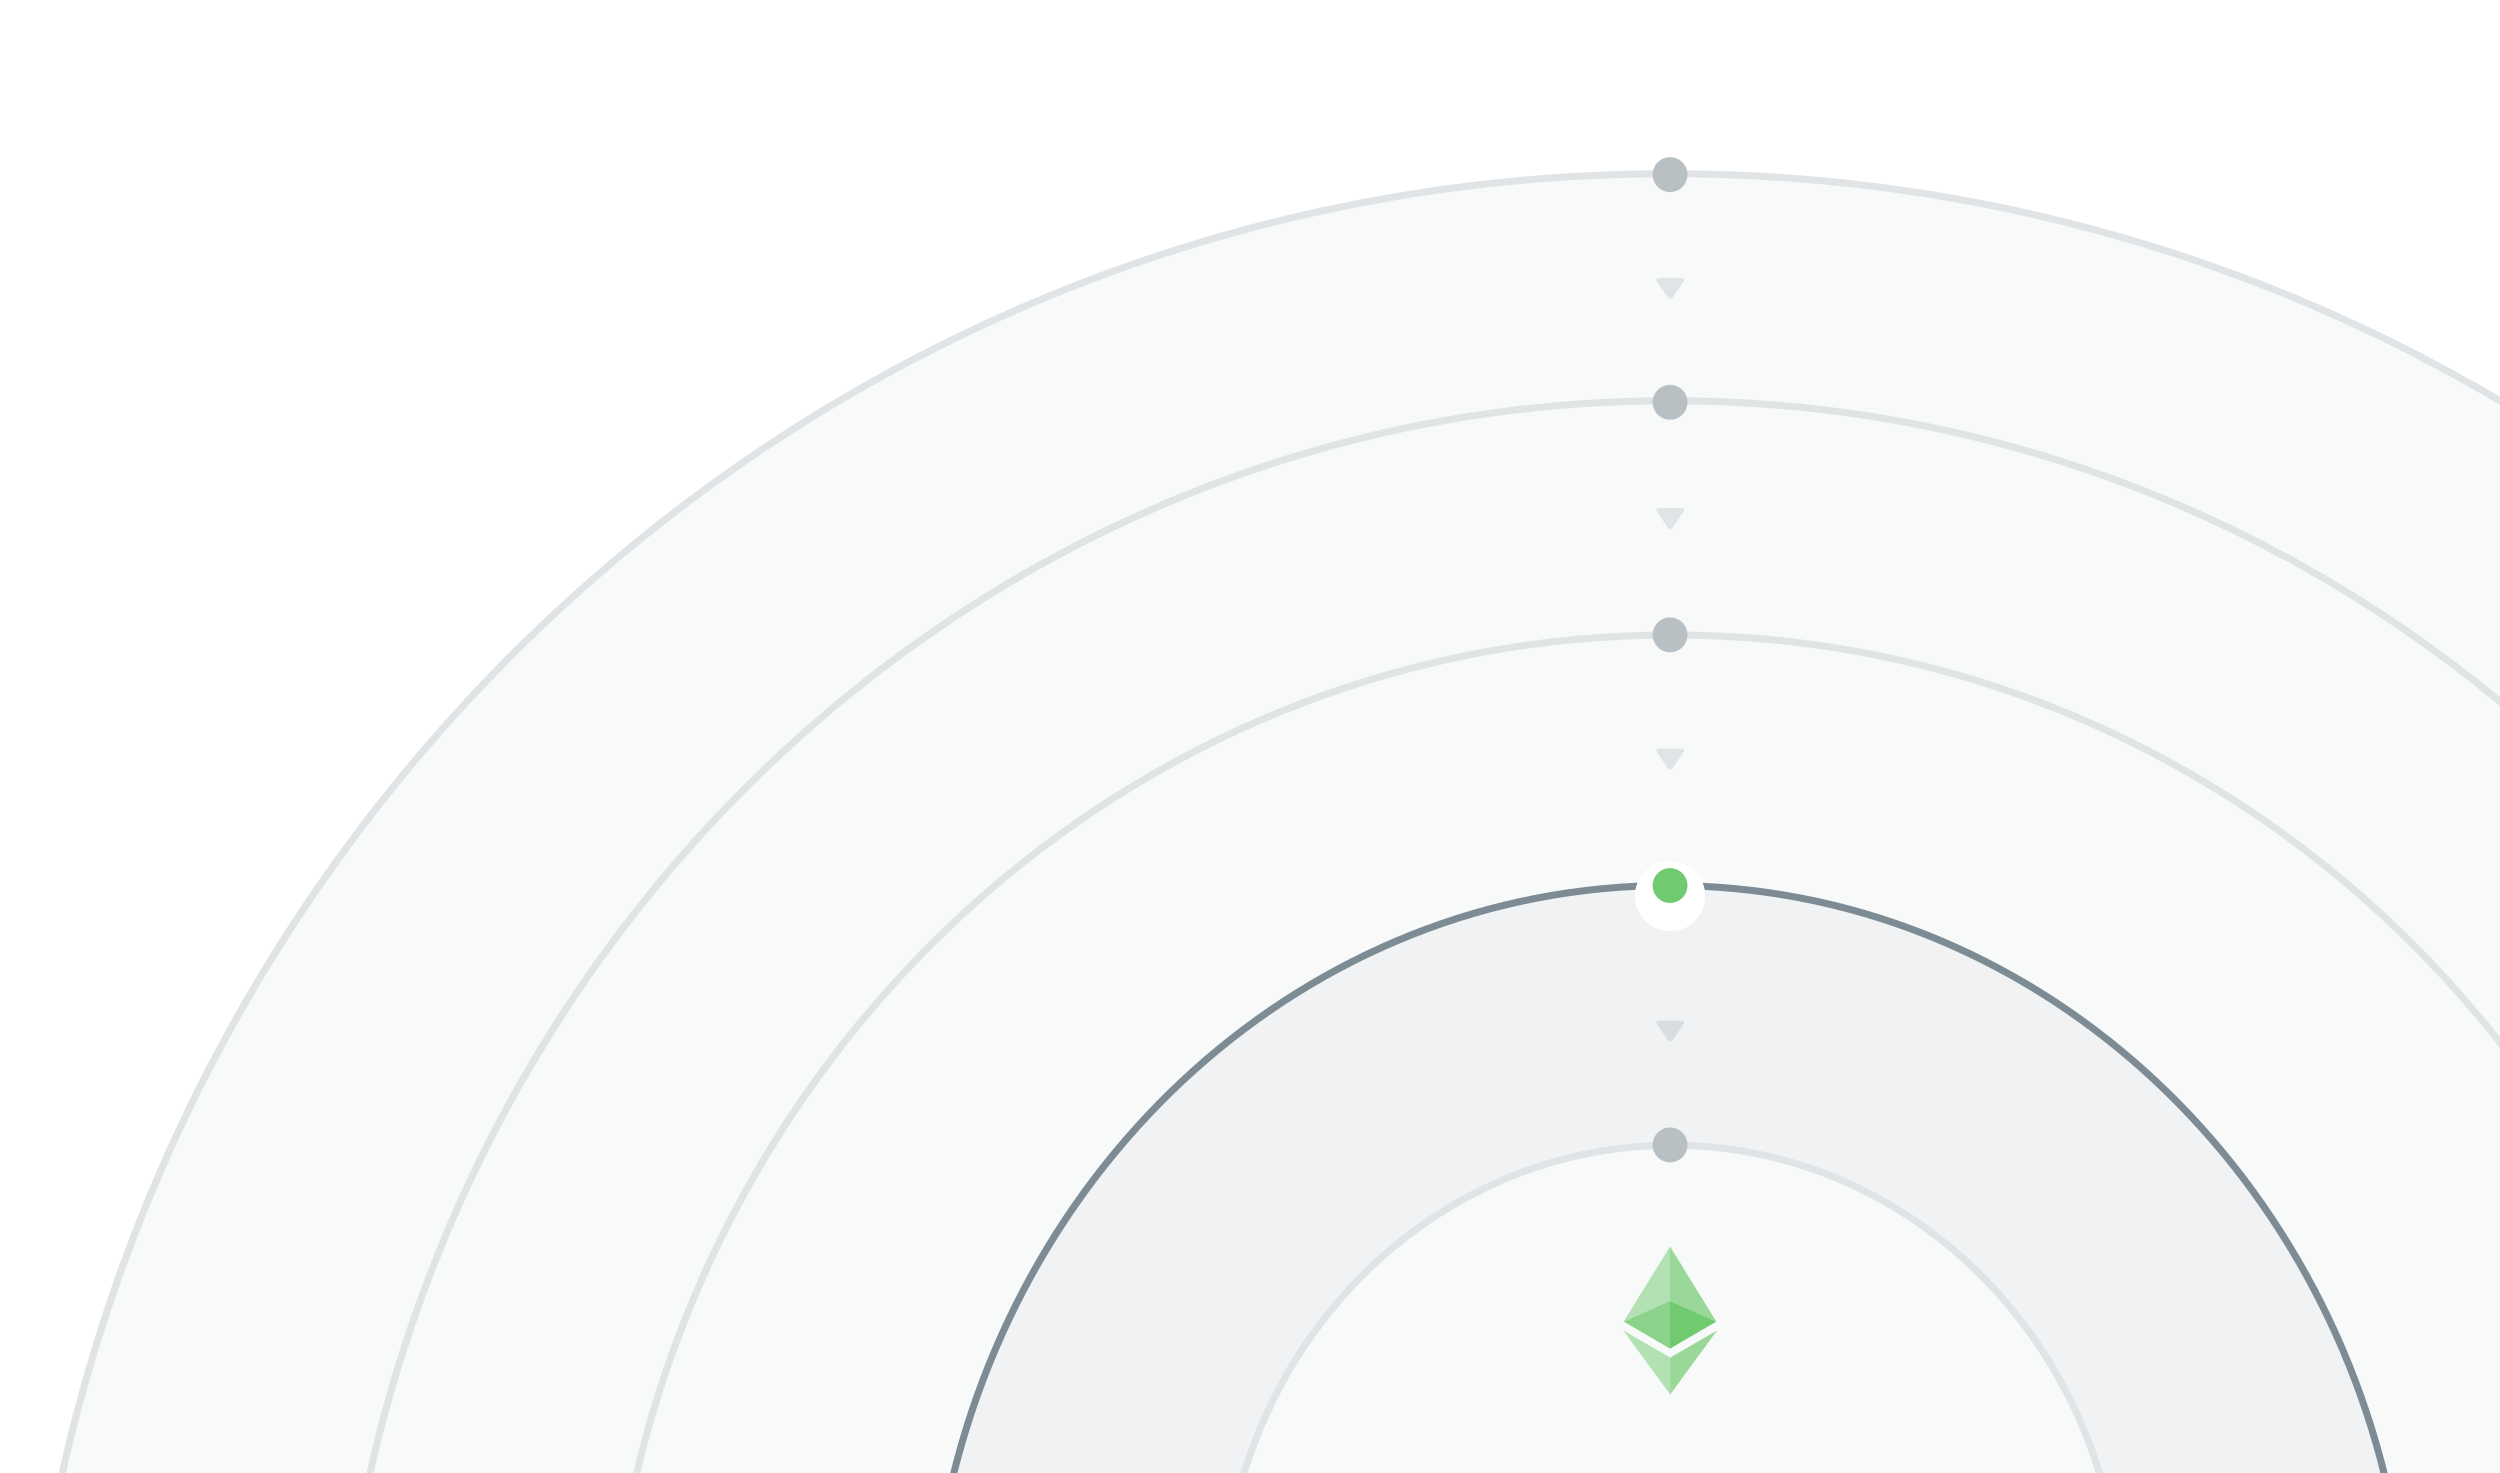 <svg xmlns="http://www.w3.org/2000/svg" xmlns:xlink="http://www.w3.org/1999/xlink" width="711" height="419" viewBox="0 0 711 419"><defs><style>.a,.f,.h{fill:#fff;}.a{stroke:#707070;}.b{clip-path:url(#a);}.c{fill:#f8f9f9;}.d{fill:#f0f2f3;}.e{fill:rgba(10,38,55,0.1);}.f,.h{stroke:#fff;stroke-width:2px;}.f{opacity:0;}.g{fill:#b9c0c3;}.i,.j,.k,.l{fill:#70ca70;}.j{opacity:0.703;}.k{opacity:0.498;}.l{opacity:0.801;}.m,.n,.o,.p{stroke:none;}.n{fill:rgba(10,38,55,0.1);}.o{fill:#e0e4e5;}.p{fill:#7c8b94;}.q{fill:none;}.r{filter:url(#d);}.s{filter:url(#b);}</style><clipPath id="a"><rect class="a" width="711" height="419" transform="translate(619 10.479)"/></clipPath><filter id="b" x="456.007" y="98.449" width="37.916" height="37.916" filterUnits="userSpaceOnUse"><feOffset dy="3" input="SourceAlpha"/><feGaussianBlur stdDeviation="3" result="c"/><feFlood flood-opacity="0.161"/><feComposite operator="in" in2="c"/><feComposite in="SourceGraphic"/></filter><filter id="d" x="456.007" y="235.893" width="37.916" height="37.916" filterUnits="userSpaceOnUse"><feOffset dy="3" input="SourceAlpha"/><feGaussianBlur stdDeviation="3" result="e"/><feFlood flood-opacity="0.161"/><feComposite operator="in" in2="e"/><feComposite in="SourceGraphic"/></filter></defs><g class="b" transform="translate(-619 -10.479)"><g class="c" transform="translate(632.387 58.883)"><path class="m" d="M0,386.741C41.049,166.559,232.029,0,461.426,0S881.8,166.559,922.852,386.741Z"/><path class="n" d="M 920.438 384.741 C 917.987 371.956 914.982 359.154 911.498 346.65 C 907.838 333.511 903.557 320.375 898.775 307.608 C 894.035 294.955 888.687 282.351 882.878 270.148 C 877.111 258.034 870.749 246.018 863.969 234.434 C 850.484 211.393 834.939 189.344 817.768 168.9 C 800.659 148.531 781.72 129.497 761.475 112.328 C 741.151 95.091 719.254 79.515 696.393 66.034 C 684.897 59.255 672.977 52.903 660.963 47.154 C 648.861 41.363 636.366 36.041 623.825 31.338 C 611.17 26.591 598.155 22.356 585.14 18.75 C 571.987 15.105 558.506 12.011 545.071 9.554 C 531.475 7.068 517.582 5.171 503.779 3.916 C 489.794 2.645 475.544 2 461.425 2 C 447.307 2 433.057 2.645 419.072 3.916 C 405.269 5.171 391.376 7.068 377.78 9.554 C 364.345 12.011 350.863 15.105 337.711 18.75 C 324.696 22.356 311.681 26.591 299.026 31.338 C 286.485 36.041 273.99 41.363 261.888 47.154 C 249.875 52.903 237.954 59.255 226.458 66.034 C 203.597 79.515 181.7 95.091 161.376 112.328 C 141.132 129.497 122.192 148.531 105.083 168.9 C 87.912 189.344 72.368 211.393 58.883 234.434 C 52.103 246.018 45.741 258.034 39.974 270.148 C 34.165 282.351 28.816 294.955 24.077 307.608 C 19.295 320.375 15.014 333.511 11.353 346.65 C 7.869 359.154 4.865 371.956 2.414 384.741 L 920.438 384.741 M 922.851 386.741 L 0 386.741 C 41.049 166.559 232.029 5.416331623564474e-05 461.425 5.416331623564474e-05 C 690.822 5.416331623564474e-05 881.803 166.559 922.851 386.741 Z"/></g><g class="c" transform="translate(719.927 123.456)"><path class="m" d="M 746.949 321.169 L 1.199 321.169 C 5.288 299.004 11.255 277.088 18.939 256.006 C 26.623 234.927 36.133 214.383 47.204 194.945 C 58.155 175.719 70.778 157.32 84.722 140.261 C 98.615 123.264 113.995 107.382 130.434 93.056 C 146.938 78.674 164.719 65.678 183.282 54.429 C 202.056 43.053 221.881 33.313 242.208 25.479 C 262.902 17.503 284.417 11.388 306.157 7.303 C 317.196 5.228 328.477 3.646 339.685 2.599 C 351.04 1.538 362.611 1 374.074 1 C 385.538 1 397.108 1.538 408.464 2.599 C 419.671 3.646 430.952 5.228 441.992 7.303 C 463.731 11.388 485.246 17.503 505.94 25.479 C 526.267 33.313 546.092 43.053 564.866 54.429 C 583.43 65.678 601.21 78.674 617.714 93.056 C 634.153 107.382 649.533 123.264 663.426 140.261 C 677.37 157.32 689.992 175.719 700.943 194.945 C 712.015 214.383 721.525 234.927 729.209 256.006 C 736.893 277.088 742.859 299.004 746.949 321.169 Z"/><path class="o" d="M 745.746 320.169 C 741.673 298.461 735.798 277.003 728.269 256.349 C 720.605 235.322 711.119 214.83 700.074 195.44 C 689.151 176.262 676.56 157.91 662.651 140.894 C 648.794 123.94 633.454 108.099 617.057 93.81 C 600.596 79.465 582.862 66.503 564.348 55.284 C 545.625 43.939 525.852 34.225 505.58 26.412 C 484.943 18.458 463.487 12.36 441.807 8.286 C 430.798 6.217 419.548 4.638 408.371 3.594 C 397.046 2.536 385.507 2 374.074 2 C 362.642 2 351.103 2.536 339.778 3.594 C 328.601 4.638 317.351 6.217 306.341 8.286 C 284.662 12.36 263.205 18.458 242.568 26.412 C 222.296 34.225 202.524 43.939 183.8 55.284 C 165.286 66.503 147.552 79.465 131.091 93.81 C 114.694 108.099 99.354 123.94 85.496 140.894 C 71.588 157.91 58.997 176.262 48.073 195.44 C 37.029 214.83 27.543 235.322 19.879 256.349 C 12.35 277.003 6.474 298.461 2.402 320.169 L 745.746 320.169 M 748.148 322.169 L -0.001 322.169 C 33.277 138.749 188.104 -4.096679549547844e-05 374.074 -4.096679549547844e-05 C 560.044 -4.096679549547844e-05 714.871 138.749 748.148 322.169 Z"/></g><g class="c" transform="translate(795.649 190.072)"><path class="m" d="M 596.555 254.552 L 1.201 254.552 C 4.465 237.066 9.213 219.777 15.32 203.144 C 21.455 186.435 29.048 170.149 37.889 154.74 C 46.633 139.5 56.711 124.915 67.845 111.392 C 78.938 97.919 91.218 85.329 104.344 73.973 C 117.521 62.572 131.718 52.27 146.541 43.353 C 161.53 34.335 177.36 26.614 193.59 20.404 C 210.113 14.082 227.292 9.235 244.649 5.996 C 262.42 2.681 280.666 1 298.878 1 C 317.091 1 335.336 2.681 353.107 5.996 C 370.465 9.235 387.643 14.082 404.166 20.404 C 420.396 26.614 436.226 34.335 451.215 43.353 C 466.038 52.27 480.234 62.572 493.412 73.973 C 506.538 85.329 518.818 97.919 529.911 111.392 C 541.044 124.915 551.123 139.5 559.867 154.74 C 568.707 170.149 576.301 186.435 582.436 203.144 C 588.543 219.777 593.291 237.066 596.555 254.552 Z"/><path class="o" d="M 595.348 253.552 C 592.103 236.524 587.447 219.694 581.497 203.489 C 575.381 186.832 567.812 170.598 559 155.238 C 550.284 140.046 540.237 125.508 529.139 112.028 C 518.081 98.598 505.841 86.048 492.758 74.729 C 479.623 63.365 465.473 53.097 450.7 44.21 C 435.76 35.222 419.984 27.527 403.809 21.338 C 387.342 15.038 370.222 10.207 352.924 6.979 C 335.213 3.675 317.03 2 298.878 2 C 280.727 2 262.543 3.675 244.833 6.979 C 227.534 10.207 210.414 15.038 193.947 21.338 C 177.772 27.527 161.996 35.222 147.056 44.21 C 132.283 53.097 118.133 63.365 104.998 74.729 C 91.915 86.048 79.674 98.598 68.617 112.028 C 57.519 125.508 47.472 140.046 38.756 155.238 C 29.944 170.598 22.375 186.832 16.259 203.489 C 10.309 219.694 5.653 236.524 2.407 253.552 L 595.348 253.552 M 597.756 255.552 L -0 255.552 C 26.588 110.06 150.292 -2.817007214162004e-07 298.878 -2.817007214162004e-07 C 447.464 -2.817007214162004e-07 571.168 110.06 597.756 255.552 Z"/></g><g class="d" transform="translate(885.804 261.32)"><path class="m" d="M 414.493 183.304 L 1.188 183.304 C 3.454 170.816 6.732 158.472 10.938 146.592 C 15.199 134.555 20.474 122.824 26.614 111.723 C 32.688 100.745 39.688 90.24 47.421 80.499 C 55.125 70.795 63.654 61.727 72.77 53.548 C 81.921 45.337 91.78 37.918 102.072 31.496 C 112.48 25.003 123.472 19.443 134.741 14.971 C 158.104 5.701 182.698 1 207.841 1 C 232.983 1 257.577 5.701 280.94 14.971 C 292.209 19.443 303.201 25.003 313.609 31.496 C 323.902 37.918 333.76 45.337 342.911 53.548 C 352.027 61.727 360.556 70.795 368.26 80.499 C 375.993 90.24 382.993 100.745 389.067 111.723 C 395.207 122.824 400.482 134.555 404.743 146.592 C 408.949 158.472 412.227 170.816 414.493 183.304 Z"/><path class="p" d="M 413.292 182.304 C 411.046 170.272 407.856 158.381 403.801 146.926 C 399.557 134.941 394.306 123.26 388.192 112.208 C 382.145 101.278 375.176 90.819 367.477 81.121 C 359.807 71.46 351.318 62.434 342.244 54.292 C 333.136 46.12 323.323 38.736 313.08 32.345 C 302.722 25.883 291.785 20.35 280.571 15.901 C 257.326 6.677 232.856 2 207.841 2 C 182.825 2 158.355 6.677 135.11 15.901 C 123.896 20.35 112.959 25.883 102.602 32.345 C 92.358 38.736 82.546 46.12 73.438 54.292 C 64.364 62.434 55.874 71.46 48.204 81.121 C 40.506 90.819 33.536 101.278 27.489 112.208 C 21.375 123.26 16.124 134.941 11.88 146.926 C 7.825 158.381 4.635 170.272 2.389 182.304 L 413.292 182.304 M 415.688 184.304 L -0.006 184.304 C 18.484 79.375 104.51 6.50827496428974e-06 207.841 6.50827496428974e-06 C 311.171 6.50827496428974e-06 397.197 79.375 415.688 184.304 Z"/></g><g class="c" transform="translate(968.291 335.201)"><path class="m" d="M4.681,110.423A20.032,20.032,0,0,1-.307,109.8C11.187,47.238,63.436,0,126.155,0c62.7,0,114.94,47.211,126.453,109.743a20.021,20.021,0,0,1-5.19.68Z"/><path class="n" d="M 247.418 108.423 C 248.379 108.423 249.335 108.347 250.276 108.197 C 247.403 93.72 242.292 79.937 235.07 67.201 C 231.4 60.73 227.177 54.539 222.518 48.801 C 217.875 43.083 212.741 37.742 207.257 32.925 C 201.752 28.09 195.826 23.722 189.641 19.942 C 183.388 16.12 176.787 12.849 170.021 10.218 C 155.998 4.765 141.24 2 126.155 2 C 111.066 2 96.303 4.766 82.277 10.222 C 75.51 12.855 68.908 16.128 62.653 19.952 C 56.468 23.734 50.54 28.104 45.035 32.941 C 39.55 37.761 34.415 43.105 29.773 48.825 C 25.113 54.567 20.89 60.761 17.222 67.235 C 10.005 79.971 4.898 93.752 2.028 108.229 C 2.903 108.358 3.79 108.423 4.681 108.423 L 247.418 108.423 M 247.418 110.423 L 4.681 110.423 C 2.958 110.423 1.287 110.205 -0.307 109.796 C 11.187 47.238 63.436 2.893066493925289e-06 126.155 2.893066493925289e-06 C 188.856 2.893066493925289e-06 241.094 47.211 252.608 109.743 C 250.953 110.186 249.213 110.423 247.418 110.423 Z"/></g><g transform="translate(1097.929 155.006) rotate(90)"><g transform="translate(0 0)"><path class="e" d="M5.465,3.2,1.1.211A1.065,1.065,0,0,0,.528,0C.2,0,0,.262,0,.7V7.156c0,.438.2.7.527.7A1.056,1.056,0,0,0,1.1,7.644L5.463,4.657A.9.9,0,0,0,5.9,3.927.893.893,0,0,0,5.465,3.2Z"/></g></g><g transform="translate(1097.929 223.425) rotate(90)"><path class="e" d="M5.465,3.2,1.1.211A1.065,1.065,0,0,0,.528,0C.2,0,0,.262,0,.7V7.156c0,.438.2.7.527.7A1.056,1.056,0,0,0,1.1,7.644L5.463,4.657A.9.9,0,0,0,5.9,3.927.893.893,0,0,0,5.465,3.2Z"/></g><g transform="translate(1097.929 89.563) rotate(90)"><path class="e" d="M5.465,3.2,1.1.211A1.065,1.065,0,0,0,.528,0C.2,0,0,.262,0,.7V7.156c0,.438.2.7.527.7A1.056,1.056,0,0,0,1.1,7.644L5.463,4.657A.9.9,0,0,0,5.9,3.927.893.893,0,0,0,5.465,3.2Z"/></g><g transform="translate(1097.929 300.768) rotate(90)"><path class="e" d="M5.465,3.2,1.1.211A1.065,1.065,0,0,0,.528,0C.2,0,0,.262,0,.7V7.156c0,.438.2.7.527.7A1.056,1.056,0,0,0,1.1,7.644L5.463,4.657A.9.9,0,0,0,5.9,3.927.893.893,0,0,0,5.465,3.2Z"/></g><g class="s" transform="matrix(1, 0, 0, 1, 619, 10.48)"><g class="f" transform="translate(465.01 104.45)"><ellipse class="m" cx="9.958" cy="9.958" rx="9.958" ry="9.958"/><ellipse class="q" cx="9.958" cy="9.958" rx="8.958" ry="8.958"/></g></g><ellipse class="g" cx="4.958" cy="4.958" rx="4.958" ry="4.958" transform="translate(1089.007 119.929)"/><ellipse class="g" cx="4.958" cy="4.958" rx="4.958" ry="4.958" transform="translate(1089.007 186.066)"/><ellipse class="g" cx="4.958" cy="4.958" rx="4.958" ry="4.958" transform="translate(1089.007 55.182)"/><ellipse class="g" cx="4.958" cy="4.958" rx="4.958" ry="4.958" transform="translate(1089.007 331.131)"/><g class="r" transform="matrix(1, 0, 0, 1, 619, 10.48)"><g class="h" transform="translate(465.01 241.89)"><ellipse class="m" cx="9.958" cy="9.958" rx="9.958" ry="9.958"/><ellipse class="q" cx="9.958" cy="9.958" rx="8.958" ry="8.958"/></g></g><ellipse class="i" cx="4.958" cy="4.958" rx="4.958" ry="4.958" transform="translate(1089.007 257.372)"/><g transform="translate(-4887.499 18223.541)"><path class="j" d="M5776.436-17858.559v15.547l13.176,5.813Z" transform="translate(205.011)"/><path class="k" d="M5789.611-17858.559v15.547l-13.176,5.813Z" transform="translate(191.835)"/><path class="j" d="M5776.8-17748.955v10.508l13.354-18.221Z" transform="translate(204.699 -78.024)"/><path class="k" d="M5790.154-17748.955v10.508l-13.354-18.221Z" transform="translate(191.346 -78.023)"/><path class="i" d="M5776.436-17792.254v13.541l13.173-7.691Z" transform="translate(205.011 -50.8)"/><path class="l" d="M5789.608-17792.254v13.541l-13.173-7.691Z" transform="translate(191.839 -50.8)"/></g></g></svg>